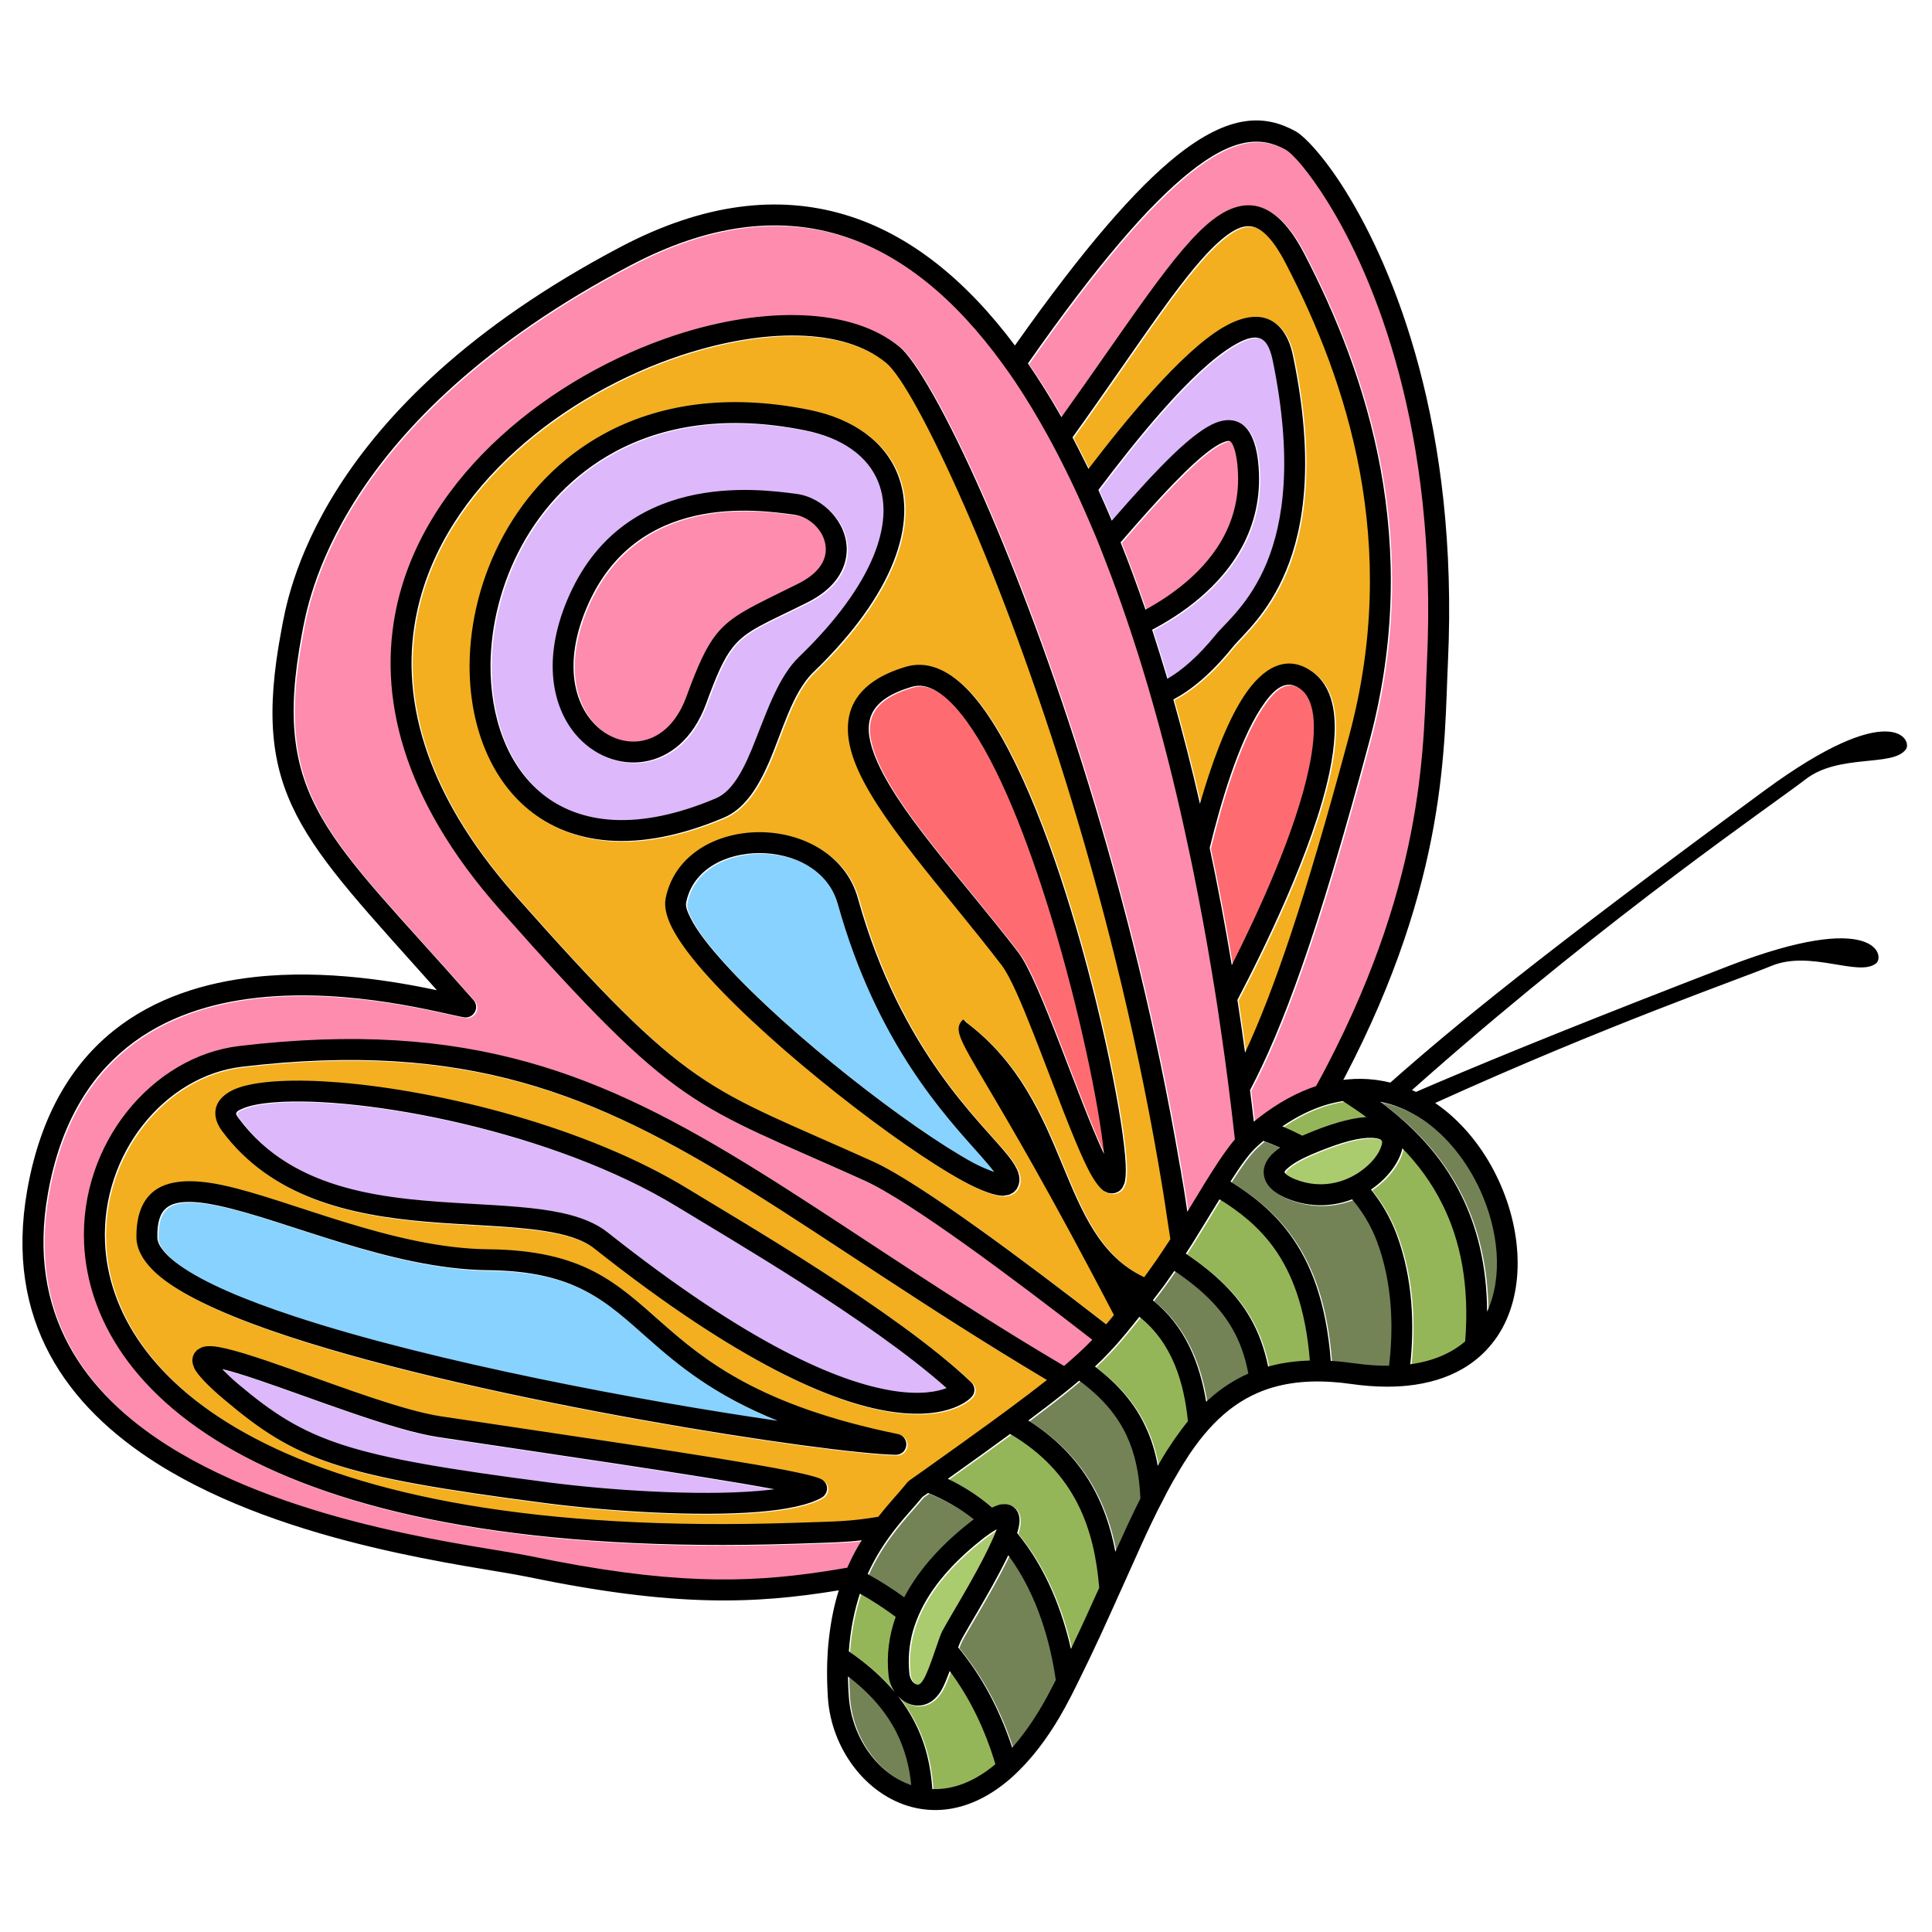 <?xml version="1.0" encoding="UTF-8" standalone="no"?>
<!DOCTYPE svg PUBLIC "-//W3C//DTD SVG 1.1//EN" "http://www.w3.org/Graphics/SVG/1.1/DTD/svg11.dtd">
<svg width="100%" height="100%" viewBox="0 0 500 500" version="1.1" xmlns="http://www.w3.org/2000/svg" xmlns:xlink="http://www.w3.org/1999/xlink" xml:space="preserve" xmlns:serif="http://www.serif.com/" style="fill-rule:evenodd;clip-rule:evenodd;stroke-linejoin:round;stroke-miterlimit:2;">
    <g id="Fill-Color" serif:id="Fill Color">
        <path d="M201.566,367.905C166.822,362.886 112.654,352.784 76.599,340.901C63.704,336.651 53.155,332.205 46.772,327.645C44.856,326.276 43.339,324.916 42.312,323.537C41.53,322.486 41.045,321.458 41.031,320.407C40.985,316.734 41.665,314.271 43.344,312.847C44.558,311.817 46.222,311.396 48.21,311.287C50.666,311.152 53.554,311.528 56.793,312.215C74.454,315.962 101.636,328.682 126.574,328.927C149.381,329.15 157.237,337.1 168.146,346.72C175.923,353.579 185.141,361.281 201.566,367.905Z" style="fill:rgb(136,210,255);"/>
        <path d="M257.626,303.514C256.127,302.972 254.09,302.156 252.221,301.138C235.927,292.267 204.525,267.896 188.017,249.764C183.924,245.268 180.76,241.186 179.059,237.842C178.219,236.19 177.684,234.832 177.901,233.755C179.65,225.094 188.262,220.969 196.893,220.977C205.632,220.985 214.665,225.232 217.145,234.128C227.206,270.209 244.913,288.96 253.923,299.097C255.459,300.824 256.728,302.277 257.626,303.514Z" style="fill:rgb(136,210,255);"/>
        <path d="M245.312,359.44C242.87,360.38 238.462,361.264 231.332,360.129C217.439,357.917 194.409,348.308 157.618,319.163C154.568,316.746 150.501,315.148 145.672,314.102C138.994,312.656 130.783,312.236 121.963,311.727C101.05,310.522 76.433,308.999 62.095,289.621C61.681,289.061 61.316,288.662 61.452,288.244C61.617,287.738 62.232,287.49 62.976,287.156C64.904,286.289 67.764,285.761 71.336,285.484C94.084,283.718 143.573,292.897 175.697,312.578C188.114,320.185 225.628,341.881 245.312,359.44Z" style="fill:rgb(221,184,251);"/>
        <path d="M57.834,354.525C60.324,355.113 63.532,356.117 67.178,357.35C81.428,362.166 102.101,370.366 113.591,372.097C140.508,376.154 181.484,382.025 200.722,385.622C199.335,385.801 197.856,385.953 196.302,386.081C180.777,387.362 158.16,385.914 142.239,383.845C90.152,377.075 79.869,373.484 61.94,358.376C60.339,357.028 58.927,355.655 57.834,354.525Z" style="fill:rgb(221,184,251);"/>
        <path d="M298.498,163.172C302.19,161.227 306.583,158.528 310.754,154.986C319.769,147.329 327.706,135.807 325.905,119.609C325.313,114.292 323.664,111.155 321.564,109.84C319.833,108.755 317.64,108.538 314.911,109.627C312.111,110.746 308.444,113.469 303.849,117.896C299.547,122.04 294.327,127.728 288.043,134.94C286.911,132.247 285.753,129.599 284.569,126.999C293.904,114.636 308.497,96.215 319.482,89.658C322.109,88.09 324.399,87.137 326.283,87.725C328.045,88.275 329.025,90.237 329.71,93.567C334.937,118.985 332.548,135.227 328.147,145.861C323.761,156.457 317.42,161.434 315.004,164.42C310.336,170.19 306.106,173.744 302.436,175.858C301.172,171.571 299.859,167.339 298.498,163.172Z" style="fill:rgb(221,184,251);"/>
        <path d="M208.694,111.575C218.193,113.496 225.012,118.163 227.701,125.128C229.729,130.382 229.376,136.841 226.337,144.199C223.091,152.061 216.826,160.85 207.053,170.274C202.018,175.13 199.058,183.536 195.961,191.426C194.552,195.013 193.099,198.476 191.299,201.326C189.733,203.806 187.93,205.815 185.54,206.825C165.324,215.369 150.332,213.513 140.603,205.577C131.551,198.194 127.181,185.744 127.268,172.312C127.403,151.738 138.025,128.779 159.251,117.212C171.958,110.287 188.44,107.479 208.694,111.575ZM206.413,128.004C196.222,126.669 161.194,121.88 147.086,155.51C140.644,170.867 143.28,182.949 149.136,190.055C153.829,195.75 160.645,198.373 167.12,197.288C173.482,196.223 179.668,191.581 183.055,182.321C185.735,174.994 187.55,170.723 189.97,167.694C193.608,163.139 198.569,161.46 209.308,156.087C216.606,152.436 219.311,147.38 219.447,142.728C219.656,135.583 213.515,128.934 206.413,128.004Z" style="fill:rgb(221,184,251);"/>
        <path d="M313.399,219.639C316.117,208.48 320.717,192.581 326.666,183.466C329.712,178.798 332.88,175.739 336.702,178.365C338.819,179.819 339.808,182.346 340.186,185.49C340.64,189.268 340.163,193.869 339.104,198.916C335.638,215.43 325.933,236.454 319.111,249.973C317.42,239.831 315.519,229.683 313.399,219.639Z" style="fill:rgb(254,108,114);"/>
        <path d="M286.029,298.856C279.553,285.295 269.369,253.898 263.855,246.694C249.425,227.842 231.551,209.124 226.441,195.081C225.01,191.148 224.595,187.662 226.032,184.758C227.505,181.779 230.822,179.575 236.261,177.95C238.465,177.291 240.651,177.807 242.821,179.126C245.451,180.724 248.015,183.423 250.544,186.908C258.735,198.197 266.243,217.44 272.27,237.185C279.702,261.535 284.85,286.668 286.029,298.856Z" style="fill:rgb(254,108,114);"/>
        <path d="M290.338,140.548C300.881,128.341 308.482,120.261 313.843,116.439C315.231,115.449 316.421,114.77 317.461,114.465C317.93,114.328 318.324,114.231 318.651,114.404C319.063,114.622 319.295,115.107 319.547,115.719C320.013,116.848 320.318,118.347 320.525,120.208C322.088,134.267 315.074,144.214 307.249,150.86C303.706,153.869 299.988,156.217 296.76,157.969C294.724,152.005 292.585,146.188 290.338,140.548Z" style="fill:rgb(253,140,174);"/>
        <path d="M205.71,133.371C210.191,133.958 214.168,138.062 214.036,142.57C213.945,145.688 211.778,148.798 206.886,151.246C195.049,157.168 189.75,159.295 185.74,164.316C183.061,167.671 180.94,172.348 177.972,180.461C175.916,186.082 172.649,189.601 168.919,191.168C163.531,193.432 157.356,191.518 153.313,186.612C148.4,180.651 146.672,170.489 152.078,157.604C164.775,127.337 196.538,132.17 205.71,133.371Z" style="fill:rgb(253,140,174);"/>
        <path d="M343.638,276.229C342.816,277.804 341.968,279.394 341.092,281L340.94,281.278C336.157,282.862 331.195,285.508 326.13,289.431C325.692,289.77 325.253,290.119 324.813,290.478L324.635,288.955C324.377,286.757 324.109,284.552 323.831,282.341C332.081,266.629 341.081,242.929 354.74,191.976C368.502,140.637 354.263,97.36 337.872,65.822C333.492,57.394 328.895,53.722 324.279,53.346C321.059,53.084 317.62,54.361 313.94,57.247C304.508,64.644 292.648,83.539 275.009,108.139C272.238,103.248 269.347,98.609 266.334,94.254C284.455,68.405 297.773,53.131 308.124,44.821C319.476,35.708 326.757,35.443 333.035,38.914C334.876,39.933 338.994,44.525 343.937,52.464C356.205,72.166 372.435,111.874 369.641,171.345C368.685,191.708 369.757,226.144 343.638,276.229Z" style="fill:rgb(253,140,174);"/>
        <path d="M319.036,287.442L319.369,290.257L319.701,293.147L319.916,295.071C318.129,297.171 316.182,299.99 314.09,303.269C313.449,304.273 312.795,305.321 312.127,306.405L311.231,307.864C310.072,309.761 308.869,311.752 307.621,313.795C307.387,312.269 307.149,310.746 306.906,309.227C306.649,307.614 306.386,306.006 306.118,304.4L305.917,303.205L305.617,301.44C293.541,230.917 271.833,167.732 254.966,129.21C245.377,107.311 237.16,93.278 233.158,89.969C220.875,79.81 198.253,79.316 175.076,86.94C143.224,97.416 110.463,122.932 102.99,157.092C97.994,179.932 104.151,206.742 129.67,235.577C176.487,288.477 179.31,285.515 224.057,305.747C235.796,311.055 262.518,331.022 282.996,346.936C281.829,348.151 280.58,349.376 279.167,350.673C278.117,351.637 276.977,352.641 275.714,353.711C271.805,351.392 268.009,349.097 264.315,346.831C237.711,330.503 216.434,315.614 196.725,303.359C156.033,278.058 121.931,263.853 62.284,270.899C39.666,273.571 20.915,296.225 22.079,322.047C22.936,341.055 34.544,361.898 63.811,377.264C92.214,392.176 137.565,402.001 206.249,399.72C215.266,399.42 218.789,399.376 223.334,398.837C222.164,400.724 221.036,402.782 219.996,405.044L219.601,405.924C217.534,406.282 215.487,406.618 213.443,406.927C193.235,409.977 173.282,410.344 137.564,402.922C124.816,400.273 76.946,395.334 43.784,374.344C22.354,360.779 7.173,340.37 12.692,309.139C19.097,272.899 43.153,261.03 66.849,258.424C91.25,255.74 115.278,262.644 120.396,263.48C121.524,263.665 122.646,263.121 123.2,262.121C123.754,261.121 123.62,259.881 122.865,259.022C85.223,216.2 70.388,207.268 78.436,164.4C79.94,156.387 87.026,109.11 163.516,68.85C183.668,58.243 201.531,56.219 217.327,60.914C233.619,65.757 247.655,77.635 259.738,94.256C260.856,95.794 261.957,97.372 263.042,98.989C265.986,103.379 268.809,108.054 271.516,112.978C272.471,114.716 273.411,116.485 274.338,118.283C274.744,119.071 275.147,119.865 275.547,120.664C276.487,122.54 277.412,124.447 278.321,126.382C279.182,128.213 280.028,130.069 280.861,131.949C281.96,134.43 283.036,136.953 284.089,139.515C284.857,141.385 285.613,143.277 286.357,145.188C288.279,150.126 290.12,155.197 291.881,160.378C292.462,162.086 293.034,163.805 293.597,165.536C294.932,169.638 296.219,173.803 297.459,178.022C297.971,179.764 298.475,181.515 298.971,183.275C302.292,195.057 305.257,207.218 307.885,219.546C308.802,223.847 309.678,228.167 310.514,232.5C312.148,240.972 313.629,249.488 314.964,257.982C315.412,260.838 315.844,263.691 316.26,266.539C316.977,271.454 317.646,276.355 318.267,281.227C318.532,283.304 318.789,285.376 319.036,287.442Z" style="fill:rgb(253,140,174);"/>
        <path d="M351.433,304.009C349.824,304.993 347.995,305.78 346.015,306.242C342.816,306.987 339.22,306.884 335.514,305.392C335.305,305.308 334.403,304.967 333.581,304.376C333.343,304.206 333.108,304.014 332.923,303.789C332.871,303.725 332.772,303.685 332.779,303.599C332.814,303.192 333.224,302.844 333.825,302.329C334.644,301.625 335.796,300.886 337.356,300.096C338.073,299.733 338.876,299.359 339.772,298.973C341.012,298.438 342.185,297.959 343.294,297.531C349.618,295.091 353.842,294.344 356.471,294.79C357.163,294.907 357.683,295.032 357.913,295.415C358.114,295.75 358.005,296.174 357.874,296.627C357.217,298.896 355.238,301.358 352.517,303.293C352.168,303.541 351.806,303.78 351.433,304.009Z" style="fill:rgb(171,203,111);"/>
        <path d="M236.599,422.331C237.122,420.46 237.822,418.652 238.668,416.906C242.252,409.51 248.47,403.245 255.09,398.116C255.551,397.759 256.015,397.425 256.467,397.118C257.102,396.685 257.711,396.305 258.251,395.986C258.03,396.63 257.747,397.338 257.417,398.098C257.03,398.989 256.58,399.95 256.093,400.958C252.284,408.854 245.932,419.047 244.303,422.116C244.206,422.299 244.126,422.456 244.064,422.587C243.651,423.454 242.951,425.56 242.159,427.841C241.222,430.541 240.157,433.486 239.291,434.912C238.781,435.751 238.316,436.267 237.73,436.184C236.613,436.028 235.827,434.684 235.681,433.314C235.268,429.44 235.635,425.779 236.599,422.331Z" style="fill:rgb(171,203,111);"/>
        <path d="M347.842,285.157C349.804,286.413 351.848,287.786 353.912,289.304L353.265,289.352C349.622,289.677 344.508,291.037 337.629,294.002L337.389,294.106C335.632,293.203 333.893,292.404 332.211,291.698C333.663,290.709 335.102,289.836 336.527,289.072C339.288,287.592 341.994,286.524 344.632,285.828C345.714,285.543 346.784,285.32 347.842,285.157Z" style="fill:rgb(149,182,88);"/>
        <path d="M365.3,353.276C366.306,343.843 366.209,331.427 361.721,319.528C360.078,315.169 357.801,311.371 355.133,308.065L355.655,307.704C359.507,304.964 362.143,301.346 363.074,298.133C363.148,297.876 363.211,297.622 363.263,297.372C367.218,301.436 370.876,306.266 373.744,312.103C378.19,321.152 380.695,332.61 379.505,347.353C376.003,350.367 371.31,352.457 365.3,353.276Z" style="fill:rgb(149,182,88);"/>
        <path d="M328.516,353.868C327.577,349.23 326.106,345.09 323.876,341.232C320.451,335.306 315.216,330.012 307.218,324.632C307.765,323.786 308.306,322.94 308.839,322.096C310.406,319.613 311.913,317.15 313.357,314.778L315.765,310.825L315.915,310.582C321.039,313.74 325.899,317.508 329.865,322.948C334.731,329.621 338.208,338.786 339.299,352.312C335.848,352.415 332.666,352.837 329.71,353.557C329.308,353.655 328.91,353.759 328.516,353.868Z" style="fill:rgb(149,182,88);"/>
        <path d="M299.953,379.557C299.293,375.894 298.267,372.559 296.828,369.47C294.087,363.585 289.851,358.549 283.715,353.862C285.024,352.634 286.197,351.462 287.302,350.293C288.153,349.394 288.964,348.497 289.766,347.577C290.143,347.145 290.518,346.708 290.894,346.264L291.562,345.47C292.144,344.772 292.734,344.053 293.344,343.304L295.212,340.998C303.75,347.744 306.778,358.054 307.772,368.02C306.508,369.555 305.288,371.191 304.1,372.921L303.492,373.82C302.68,375.036 301.883,376.299 301.098,377.606C300.714,378.246 300.332,378.896 299.953,379.557Z" style="fill:rgb(149,182,88);"/>
        <path d="M277.484,426.962C275.334,417.439 271.268,406.304 263.564,396.961C263.885,395.92 264.087,395.01 264.147,394.273C264.21,393.508 264.147,392.853 264.005,392.319L263.736,391.585L263.271,390.842L262.589,390.188L261.761,389.731L260.744,389.482L259.379,389.535C258.784,389.639 258.026,389.9 257.095,390.358C253.779,387.521 249.982,384.996 245.631,382.925C251.929,378.44 257.231,374.624 261.744,371.319C278.742,381.292 283.569,396.084 284.79,411.127C282.513,416.186 280.106,421.478 277.484,426.962Z" style="fill:rgb(149,182,88);"/>
        <path d="M241.584,463.226C241.246,457.549 240.009,451.642 236.995,445.807C235.852,443.593 234.453,441.385 232.748,439.201C233.939,440.471 235.439,441.329 236.978,441.545C239.285,441.869 241.913,441.022 243.917,437.722C244.576,436.639 245.354,434.716 246.113,432.665C251.206,439.502 255.134,447.468 257.915,456.782C253.409,460.595 248.893,462.584 244.566,463.102C243.556,463.223 242.561,463.262 241.584,463.226Z" style="fill:rgb(149,182,88);"/>
        <path d="M222.871,412.653C226.156,414.502 229.236,416.502 232.111,418.668C230.445,423.386 229.72,428.465 230.298,433.888C230.465,435.453 231.044,436.91 231.883,438.127C228.871,434.502 224.986,430.954 219.99,427.572C220.412,421.843 221.455,416.922 222.871,412.653Z" style="fill:rgb(149,182,88);"/>
        <path d="M385.214,339.664C385.14,327.549 382.548,317.746 378.602,309.716C373.211,298.744 365.241,291.069 357.548,285.339C358.292,285.485 359.026,285.661 359.749,285.865C360.258,286.009 360.762,286.167 361.261,286.338C362.214,286.664 363.147,287.04 364.06,287.461C364.661,287.739 365.254,288.036 365.838,288.352C366.792,288.869 367.722,289.435 368.626,290.048C374.992,294.361 380.075,300.936 383.396,308.216C388.143,318.627 389.355,330.579 385.214,339.664Z" style="fill:rgb(115,131,86);"/>
        <path d="M344.732,352.402C343.58,337.271 339.613,327.128 334.239,319.758C329.83,313.711 324.443,309.514 318.76,305.999L319.179,305.343C319.715,304.507 320.238,303.707 320.75,302.95C321.286,302.158 321.808,301.413 322.318,300.722C323.452,299.185 324.525,297.916 325.541,296.993C326.121,296.467 326.7,295.959 327.276,295.47C328.67,295.978 330.127,296.557 331.618,297.215C330.668,297.875 329.936,298.505 329.38,299.095C328.006,300.552 327.49,301.934 327.386,303.134C327.216,305.096 328.145,306.805 329.57,308.088C331.065,309.435 333.083,310.249 333.493,310.414C339.556,312.854 345.394,312.457 350.267,310.593C352.869,313.683 355.086,317.272 356.656,321.438C360.962,332.855 360.896,344.782 359.841,353.658C357.06,353.686 354.052,353.482 350.808,353.023C348.7,352.724 346.677,352.518 344.732,352.402Z" style="fill:rgb(115,131,86);"/>
        <path d="M312.481,362.977C310.878,353.171 307.128,343.433 298.663,336.727C299.115,336.157 299.563,335.579 300.008,334.996C300.59,334.231 301.166,333.455 301.736,332.671C302.303,331.89 302.864,331.101 303.418,330.305L304.232,329.126C311.364,333.912 316.107,338.607 319.189,343.94C321.258,347.519 322.57,351.37 323.381,355.694C319.628,357.347 316.274,359.575 313.201,362.32L312.481,362.977Z" style="fill:rgb(115,131,86);"/>
        <path d="M288.985,401.798C286.563,388.935 280.612,376.781 266.471,367.827C270.345,364.937 273.536,362.479 276.236,360.303C277.452,359.323 278.569,358.4 279.604,357.52C285.388,361.771 289.391,366.325 291.921,371.756C294.11,376.454 295.197,381.774 295.442,388.045C294.817,389.299 294.194,390.58 293.569,391.888C293.129,392.808 292.688,393.742 292.246,394.688C291.383,396.532 290.515,398.425 289.635,400.363L288.985,401.798Z" style="fill:rgb(115,131,86);"/>
        <path d="M262.272,452.502C258.958,442.395 254.304,433.837 248.294,426.559C248.554,425.849 248.779,425.276 248.952,424.912C250.029,422.647 256.659,412.11 260.716,403.829L261.258,402.7C269.019,413.194 272.218,425.708 273.547,434.999L272.649,436.773C269.302,443.343 265.811,448.528 262.272,452.502Z" style="fill:rgb(115,131,86);"/>
        <path d="M219.787,434.084C225.733,438.614 229.664,443.41 232.186,448.292C234.585,452.935 235.713,457.632 236.13,462.198C227.152,459.093 220.655,449.471 219.984,439.258C219.866,437.472 219.802,435.748 219.787,434.084Z" style="fill:rgb(115,131,86);"/>
        <path d="M240.483,386.582C245.004,388.402 248.923,390.733 252.32,393.42L251.775,393.837C244.797,399.243 238.362,405.844 234.347,413.547C231.38,411.397 228.217,409.405 224.858,407.555C225.302,406.57 225.765,405.626 226.242,404.719C227.618,402.106 229.11,399.807 230.611,397.753C232.393,395.316 234.188,393.225 235.816,391.367C237.021,389.991 238.135,388.742 239.085,387.575L239.091,387.569L240.483,386.582Z" style="fill:rgb(115,131,86);"/>
        <path d="M320.558,258.968C327.158,246.39 340.214,219.983 344.401,200.028C345.852,193.115 346.228,186.929 345.096,182.227C344.221,178.588 342.464,175.756 339.767,173.903C333.374,169.511 327.228,172.7 322.133,180.508C317.562,187.511 313.727,198.352 310.88,208.214C308.773,199.063 306.478,190.037 303.985,181.221C308.454,178.864 313.605,174.756 319.212,167.825C321.793,164.635 328.464,159.248 333.148,147.932C337.817,136.653 340.556,119.434 335.012,92.477C333.778,86.474 331.072,83.549 327.895,82.557C324.844,81.605 320.964,82.469 316.707,85.01C305.92,91.449 291.666,108.952 282.007,121.535C281.472,120.426 280.932,119.328 280.387,118.239C279.564,116.598 278.73,114.979 277.884,113.385C295.888,88.327 307.784,68.954 317.281,61.506C319.651,59.647 321.766,58.573 323.84,58.742C325.27,58.858 326.609,59.609 327.967,60.913C329.685,62.562 331.354,65.017 333.069,68.319C348.955,98.885 362.849,140.816 349.511,190.574C337.968,233.637 329.784,257.03 322.554,272.628C321.93,268.09 321.265,263.533 320.558,258.968Z" style="fill:rgb(243,175,31);"/>
        <path d="M302.655,321.733C301.679,323.241 300.679,324.748 299.657,326.236C299.134,326.997 298.605,327.754 298.07,328.503C297.532,329.257 296.989,330.003 296.438,330.741C273.56,319.93 278.06,285.603 250.372,264.806C250.038,264.518 249.678,263.928 249.456,264.131C245.393,268.362 252.324,271.972 282.794,329.46C283.931,331.605 285.1,333.825 286.303,336.122L288.607,340.539C287.967,341.318 287.346,342.065 286.727,342.792L286.61,342.929C265.775,326.762 238.289,306.242 226.287,300.815C182.402,280.972 179.638,283.87 133.723,231.989C109.709,204.855 103.576,179.742 108.278,158.249C115.353,125.908 146.612,102 176.767,92.082C197.88,85.137 218.519,84.887 229.708,94.14C233.489,97.267 240.948,110.692 250.007,131.381C267.202,170.651 289.467,235.745 301.233,308.031C301.671,310.722 302.095,313.423 302.503,316.133C302.741,317.714 302.974,319.298 303.201,320.885L302.655,321.733ZM259.556,249.984C261.778,252.886 264.728,259.922 267.923,268.036C272.933,280.763 278.406,296.077 282.234,303.374C283.653,306.077 285.039,307.809 286.039,308.444L287.114,308.929L288.069,309.058L288.945,308.938L289.752,308.597L290.255,308.231L290.771,307.652L291.358,306.395C291.628,305.473 291.764,303.803 291.653,301.496C291.132,290.608 285.695,262.628 277.447,235.604C270.152,211.705 260.585,188.596 250.443,178.382C245.339,173.243 239.979,171.189 234.711,172.763C227.369,174.957 223.168,178.337 221.179,182.359C219.153,186.455 219.335,191.383 221.354,196.932C226.595,211.334 244.758,230.651 259.556,249.984ZM209.767,106.27C188.006,101.869 170.313,105.018 156.661,112.459C133.603,125.024 122.002,149.928 121.855,172.276C121.756,187.459 126.95,201.427 137.181,209.772C148.112,218.688 164.934,221.41 187.647,211.811C192.817,209.626 196.32,204.326 199.141,197.913C202.764,189.677 205.275,179.509 210.811,174.171C232.152,153.591 237.483,135.436 232.751,123.179C229.464,114.665 221.378,108.618 209.767,106.27ZM263.914,306.994L264.12,306.087L264.15,305.195C264.122,304.69 264.017,304.152 263.822,303.581C263.426,302.423 262.58,301.031 261.299,299.404C254.44,290.692 233.516,272.687 222.36,232.674C219.208,221.372 208,215.574 196.898,215.564C185.689,215.554 174.866,221.436 172.595,232.683C172.197,234.658 172.694,237.269 174.234,240.295C176.099,243.964 179.525,248.476 184.014,253.408C200.883,271.936 232.982,296.828 249.633,305.893C254.354,308.463 258.047,309.734 260.035,309.667L261.583,309.377L262.663,308.775L263.427,307.965L263.914,306.994Z" style="fill:rgb(243,175,31);"/>
        <path d="M261.333,364.905C259.793,366.044 258.149,367.25 256.39,368.531C251.709,371.938 246.211,375.877 239.69,380.509L235.649,383.375C235.442,383.522 235.256,383.697 235.098,383.896L234.532,384.592C232.619,386.904 230.157,389.527 227.615,392.757C219.968,393.975 217.735,393.922 206.069,394.309C138.699,396.548 94.187,387.098 66.327,372.471C39.331,358.297 28.278,339.336 27.487,321.803C26.454,298.905 42.862,278.644 62.919,276.275C121.022,269.411 154.228,283.309 193.867,307.956C215.944,321.684 239.987,338.705 271.252,357.354C268.5,359.535 265.254,362.004 261.333,364.905ZM232.137,376.706C233.534,376.728 234.718,375.683 234.87,374.294C235.022,372.905 234.092,371.629 232.723,371.348C197.095,364.041 182.86,352.48 171.726,342.661C159.907,332.237 151.338,323.756 126.627,323.514C102.06,323.273 75.314,310.611 57.916,306.92C49.86,305.211 43.573,305.554 39.842,308.719C37.189,310.969 35.545,314.671 35.619,320.476C35.667,324.267 38.356,328.285 43.625,332.049C50.327,336.837 61.367,341.581 74.905,346.042C126.565,363.069 215.043,376.437 232.137,376.706ZM251.783,361.732C252.787,360.647 252.735,358.958 251.666,357.937C232.648,339.771 191.687,316.026 178.525,307.962C152.076,291.759 114.192,282.467 88.107,280.339C76.586,279.399 67.304,279.896 62.138,281.675C58.451,282.945 56.532,285.04 56.123,287.29C55.832,288.888 56.216,290.776 57.744,292.841C70.611,310.232 91,314.68 110.501,316.368C121.684,317.335 132.533,317.41 141.275,318.791C146.609,319.633 151.117,320.918 154.257,323.406C192.239,353.495 216.138,363.191 230.481,365.475C246.457,368.019 251.783,361.732 251.783,361.732ZM213.003,387.777C213.849,387.288 214.366,386.381 214.355,385.404C214.344,384.427 213.808,383.531 212.951,383.061C211.961,382.518 208.637,381.636 203.614,380.662C185.233,377.098 142.288,370.948 114.398,366.745C104.962,365.323 89.208,359.388 76.149,354.744C67.028,351.501 59.15,348.901 55.35,348.616C54.196,348.53 53.285,348.64 52.638,348.851L51.389,349.516L50.623,350.372L50.22,351.282L50.089,352.196L50.192,353.148L50.61,354.302C51.388,355.891 53.79,358.587 58.452,362.516C77.026,378.167 87.58,382.199 141.541,389.213C157.798,391.326 180.894,392.784 196.747,391.475C203.984,390.878 209.781,389.639 213.003,387.777Z" style="fill:rgb(243,175,31);"/>
    </g>
    <g id="Simple-Detailed-Butterfly-Outline" serif:id="Simple Detailed Butterfly Outline" transform="matrix(3.661,0,0,3.661,-4999.15,-2980.25)">
        <path d="M1424.11,929.912C1424.25,928.628 1424.49,927.49 1424.81,926.475C1418.85,927.452 1413.21,927.686 1402.7,925.502C1399.15,924.765 1385.84,923.344 1376.6,917.498C1370.26,913.484 1365.81,907.424 1367.44,898.182C1369.34,887.418 1376.49,883.892 1383.53,883.118C1388.56,882.564 1393.54,883.451 1396.4,884.052C1386.77,873.236 1383.21,870.286 1385.4,858.634C1385.83,856.365 1387.75,842.9 1409.4,831.501C1415.32,828.386 1420.57,827.846 1425.21,829.224C1429.81,830.589 1433.81,833.865 1437.26,838.478C1442.18,831.504 1445.83,827.367 1448.66,825.093C1452.49,822.023 1454.99,822.169 1457.11,823.339C1457.69,823.66 1459.07,825.047 1460.63,827.552C1464.07,833.076 1468.65,844.2 1467.87,860.873C1467.6,866.563 1467.91,876.203 1460.56,890.231L1460.47,890.391C1460.57,890.379 1460.67,890.368 1460.76,890.359C1461.43,890.296 1462.08,890.307 1462.7,890.382L1462.88,890.406C1463.19,890.449 1463.5,890.508 1463.8,890.583C1468.29,886.608 1474.28,881.676 1490.23,869.951C1499.21,863.343 1500.74,866.359 1500.24,867.03C1499.31,868.294 1495.52,867.309 1493.15,869.146C1490.86,870.916 1479.65,878.526 1466.55,890.032C1466.15,890.388 1465.74,890.748 1465.33,891.111C1465.43,891.153 1465.52,891.196 1465.61,891.241C1466.05,891.055 1466.49,890.863 1466.95,890.666C1471.74,888.624 1478.22,886.004 1487.7,882.345C1498.11,878.33 1498.79,881.642 1498.13,882.159C1496.9,883.133 1493.5,881.187 1490.73,882.336C1488.5,883.263 1479.14,886.498 1466.97,892.024C1467.2,892.183 1467.42,892.351 1467.65,892.528C1469.28,893.833 1470.6,895.612 1471.49,897.574C1473.18,901.267 1473.33,905.575 1471.37,908.511C1471.12,908.886 1470.83,909.241 1470.51,909.571C1470.04,910.053 1469.49,910.482 1468.86,910.842C1467.81,911.442 1466.53,911.852 1465,912.009C1464.52,912.057 1464.02,912.081 1463.49,912.078C1462.73,912.074 1461.91,912.013 1461.04,911.89C1460.57,911.822 1460.11,911.774 1459.67,911.745C1459.15,911.711 1458.66,911.702 1458.19,911.718C1457.22,911.751 1456.34,911.887 1455.54,912.118L1455.39,912.161C1454.93,912.301 1454.49,912.473 1454.08,912.675L1453.97,912.727C1452.85,913.289 1451.88,914.071 1451,915.045C1450.51,915.586 1450.05,916.186 1449.61,916.84L1449.55,916.927L1449.47,917.06C1449.14,917.554 1448.83,918.076 1448.52,918.624L1448.43,918.77C1448.15,919.267 1447.88,919.786 1447.61,920.324L1447.38,920.764C1447.24,921.059 1447.09,921.36 1446.94,921.666C1446.7,922.165 1446.46,922.679 1446.22,923.207L1445.98,923.743C1445.57,924.647 1445.15,925.589 1444.71,926.565C1444.27,927.554 1443.8,928.578 1443.32,929.631C1442.8,930.754 1442.25,931.911 1441.66,933.096C1441.51,933.386 1441.37,933.678 1441.22,933.972C1440.94,934.506 1440.67,935.01 1440.39,935.483C1439.47,937.036 1438.51,938.268 1437.54,939.223C1437.13,939.636 1436.71,939.997 1436.29,940.31C1434.97,941.299 1433.65,941.811 1432.41,941.96C1432.08,941.999 1431.76,942.013 1431.44,942.004C1430.94,941.99 1430.45,941.919 1429.98,941.796C1426.72,940.948 1424.28,937.66 1424.04,934.076C1423.98,933.187 1423.97,932.35 1423.99,931.562C1424.01,930.987 1424.05,930.437 1424.11,929.912ZM1459.29,889.451C1466.42,875.771 1466.13,866.365 1466.39,860.804C1467.15,844.56 1462.72,833.715 1459.37,828.333C1458.02,826.165 1456.9,824.911 1456.39,824.632C1454.68,823.684 1452.69,823.757 1449.59,826.246C1446.76,828.516 1443.12,832.688 1438.18,839.747C1439,840.937 1439.79,842.204 1440.55,843.54C1445.36,836.821 1448.6,831.66 1451.18,829.64C1452.18,828.852 1453.12,828.503 1454,828.574C1455.26,828.677 1456.52,829.68 1457.71,831.982C1462.19,840.596 1466.08,852.416 1462.32,866.438C1458.59,880.356 1456.13,886.829 1453.88,891.12C1453.96,891.724 1454.03,892.326 1454.1,892.927L1454.15,893.343C1454.27,893.245 1454.39,893.149 1454.51,893.057C1455.89,891.985 1457.25,891.263 1458.55,890.83L1458.59,890.754C1458.83,890.315 1459.07,889.881 1459.29,889.451ZM1452.57,892.513C1452.5,891.949 1452.43,891.383 1452.36,890.816C1452.19,889.485 1452.01,888.147 1451.81,886.804C1451.7,886.026 1451.58,885.247 1451.46,884.467C1451.09,882.147 1450.69,879.821 1450.24,877.507C1450.01,876.324 1449.78,875.144 1449.52,873.969C1448.81,870.602 1448,867.28 1447.09,864.062C1446.95,863.582 1446.82,863.103 1446.68,862.627C1446.34,861.475 1445.99,860.337 1445.62,859.217C1445.47,858.744 1445.31,858.275 1445.15,857.808C1444.67,856.393 1444.17,855.008 1443.64,853.659C1443.44,853.137 1443.24,852.621 1443.03,852.11C1442.74,851.41 1442.44,850.721 1442.14,850.043C1441.92,849.53 1441.68,849.023 1441.45,848.523C1441.2,847.994 1440.95,847.473 1440.69,846.961C1440.58,846.743 1440.47,846.526 1440.36,846.311C1440.11,845.82 1439.85,845.336 1439.59,844.862C1438.85,843.517 1438.08,842.24 1437.28,841.041C1436.98,840.599 1436.68,840.168 1436.37,839.748C1433.07,835.208 1429.24,831.964 1424.79,830.641C1420.48,829.359 1415.6,829.912 1410.09,832.809C1389.2,843.805 1387.27,856.718 1386.85,858.907C1384.66,870.615 1388.71,873.055 1398.99,884.751C1399.2,884.986 1399.23,885.324 1399.08,885.597C1398.93,885.871 1398.62,886.019 1398.32,885.969C1396.92,885.74 1390.36,883.855 1383.69,884.588C1377.22,885.299 1370.65,888.541 1368.9,898.44C1367.39,906.97 1371.54,912.544 1377.39,916.249C1386.45,921.982 1399.52,923.331 1403,924.055C1412.76,926.082 1418.21,925.982 1423.73,925.149C1424.29,925.064 1424.85,924.973 1425.41,924.875L1425.52,924.634C1425.8,924.017 1426.11,923.454 1426.43,922.939C1425.19,923.086 1424.23,923.098 1421.76,923.18C1403.01,923.803 1390.62,921.12 1382.86,917.047C1374.87,912.85 1371.7,907.157 1371.46,901.965C1371.14,894.912 1376.27,888.725 1382.44,887.995C1398.73,886.071 1408.05,889.95 1419.16,896.861C1424.55,900.208 1430.36,904.275 1437.62,908.734C1438.63,909.354 1439.67,909.98 1440.74,910.614C1441.08,910.321 1441.39,910.047 1441.68,909.784C1442.07,909.43 1442.41,909.095 1442.73,908.763C1437.13,904.417 1429.84,898.963 1426.63,897.513C1414.41,891.987 1413.63,892.796 1400.85,878.347C1393.88,870.472 1392.2,863.149 1393.56,856.911C1395.6,847.581 1404.55,840.611 1413.25,837.75C1419.58,835.668 1425.76,835.803 1429.11,838.577C1430.21,839.481 1432.45,843.314 1435.07,849.295C1439.68,859.817 1445.61,877.075 1448.9,896.337L1448.99,896.819L1449.04,897.145C1449.12,897.584 1449.19,898.023 1449.26,898.464C1449.32,898.879 1449.39,899.295 1449.45,899.711C1449.79,899.153 1450.12,898.609 1450.44,898.091L1450.68,897.693C1450.87,897.397 1451.04,897.111 1451.22,896.836C1451.79,895.941 1452.32,895.171 1452.81,894.597L1452.75,894.072L1452.66,893.282L1452.57,892.513ZM1426.3,926.713C1425.92,927.879 1425.63,929.223 1425.52,930.788C1426.88,931.711 1427.94,932.68 1428.77,933.67C1428.54,933.338 1428.38,932.94 1428.33,932.513C1428.17,931.031 1428.37,929.644 1428.83,928.356C1428.04,927.764 1427.2,927.218 1426.3,926.713ZM1470.64,906.777C1471.78,904.296 1471.45,901.031 1470.15,898.188C1469.24,896.199 1467.85,894.403 1466.12,893.225C1465.87,893.058 1465.61,892.903 1465.35,892.762C1465.19,892.676 1465.03,892.594 1464.87,892.519C1464.62,892.404 1464.36,892.301 1464.1,892.212C1463.97,892.165 1463.83,892.122 1463.69,892.083C1463.49,892.027 1463.29,891.979 1463.09,891.939C1465.19,893.504 1467.37,895.6 1468.84,898.597C1469.92,900.791 1470.62,903.468 1470.64,906.777ZM1465.21,910.495C1466.85,910.271 1468.13,909.7 1469.09,908.877C1469.41,904.85 1468.73,901.721 1467.51,899.249C1466.73,897.655 1465.73,896.336 1464.65,895.226C1464.64,895.294 1464.62,895.363 1464.6,895.433C1464.34,896.311 1463.62,897.299 1462.57,898.048L1462.43,898.146C1463.16,899.049 1463.78,900.087 1464.23,901.277C1465.45,904.527 1465.48,907.918 1465.21,910.495ZM1459.59,910.256C1460.12,910.288 1460.67,910.344 1461.25,910.426C1462.13,910.551 1462.96,910.607 1463.71,910.599C1464,908.175 1464.02,904.917 1462.85,901.799C1462.42,900.661 1461.81,899.681 1461.1,898.837C1459.77,899.346 1458.17,899.454 1456.52,898.788C1456.41,898.743 1455.86,898.521 1455.45,898.153C1455.06,897.802 1454.81,897.335 1454.85,896.799C1454.88,896.472 1455.02,896.094 1455.39,895.696C1455.55,895.535 1455.75,895.363 1456.01,895.183C1455.6,895.003 1455.2,894.845 1454.82,894.706C1454.66,894.84 1454.51,894.978 1454.35,895.122C1454.07,895.374 1453.78,895.721 1453.47,896.141C1453.33,896.329 1453.18,896.533 1453.04,896.749C1452.9,896.956 1452.76,897.174 1452.61,897.403L1452.5,897.582C1454.05,898.542 1455.52,899.688 1456.72,901.34C1458.19,903.353 1459.27,906.123 1459.59,910.256ZM1455.16,910.657C1455.27,910.627 1455.38,910.599 1455.49,910.572C1456.29,910.375 1457.16,910.26 1458.11,910.231C1457.81,906.537 1456.86,904.034 1455.53,902.211C1454.44,900.726 1453.12,899.696 1451.72,898.834L1451.68,898.9L1451.02,899.98C1450.62,900.628 1450.21,901.3 1449.79,901.978C1449.64,902.209 1449.49,902.44 1449.34,902.671C1451.53,904.141 1452.96,905.587 1453.89,907.205C1454.5,908.259 1454.9,909.39 1455.16,910.657ZM1450.78,913.145L1450.98,912.965C1451.82,912.215 1452.73,911.607 1453.76,911.155C1453.54,909.974 1453.18,908.922 1452.61,907.945C1451.77,906.488 1450.48,905.206 1448.53,903.899L1448.3,904.221C1448.15,904.438 1448,904.654 1447.85,904.867C1447.69,905.081 1447.53,905.293 1447.37,905.502C1447.25,905.661 1447.13,905.819 1447.01,905.975C1449.32,907.807 1450.34,910.466 1450.78,913.145ZM1447.36,917.673C1447.46,917.493 1447.57,917.315 1447.67,917.14C1447.88,916.783 1448.1,916.438 1448.33,916.106L1448.49,915.861C1448.82,915.388 1449.15,914.941 1449.49,914.522C1449.22,911.8 1448.39,908.984 1446.06,907.141L1445.55,907.771C1445.39,907.976 1445.23,908.172 1445.07,908.363L1444.88,908.58C1444.78,908.701 1444.68,908.82 1444.58,908.938C1444.36,909.19 1444.13,909.435 1443.9,909.68C1443.6,909.999 1443.28,910.319 1442.92,910.655C1444.6,911.935 1445.76,913.311 1446.5,914.918C1446.9,915.762 1447.18,916.673 1447.36,917.673ZM1444.36,923.748L1444.54,923.356C1444.78,922.827 1445.02,922.31 1445.25,921.806C1445.37,921.547 1445.49,921.292 1445.61,921.041C1445.79,920.684 1445.95,920.334 1446.13,919.991C1446.06,918.279 1445.76,916.826 1445.16,915.542C1444.47,914.059 1443.38,912.815 1441.8,911.654C1441.52,911.894 1441.21,912.147 1440.88,912.414C1440.14,913.009 1439.27,913.68 1438.21,914.469C1442.08,916.915 1443.7,920.234 1444.36,923.748ZM1441.22,930.621C1441.94,929.123 1442.6,927.678 1443.22,926.296C1442.88,922.187 1441.57,918.147 1436.92,915.423C1435.69,916.326 1434.24,917.368 1432.52,918.593C1433.71,919.159 1434.75,919.848 1435.65,920.623C1435.91,920.498 1436.11,920.427 1436.28,920.398L1436.65,920.384L1436.93,920.452L1437.15,920.577L1437.34,920.755L1437.47,920.958L1437.54,921.159C1437.58,921.305 1437.6,921.484 1437.58,921.692C1437.56,921.894 1437.51,922.142 1437.42,922.427C1439.52,924.978 1440.63,928.02 1441.22,930.621ZM1437.07,937.597C1438.03,936.511 1438.99,935.095 1439.9,933.301L1440.15,932.816C1439.78,930.278 1438.91,926.86 1436.79,923.994L1436.64,924.303C1435.53,926.564 1433.72,929.442 1433.43,930.061C1433.38,930.16 1433.32,930.317 1433.25,930.511C1434.89,932.499 1436.16,934.836 1437.07,937.597ZM1431.42,940.526C1431.68,940.536 1431.95,940.525 1432.23,940.492C1433.41,940.35 1434.64,939.807 1435.88,938.766C1435.12,936.222 1434.04,934.046 1432.65,932.179C1432.44,932.739 1432.23,933.264 1432.05,933.56C1431.51,934.461 1430.79,934.692 1430.16,934.604C1429.74,934.545 1429.33,934.311 1429,933.964C1429.47,934.56 1429.85,935.163 1430.16,935.768C1430.99,937.362 1431.32,938.975 1431.42,940.526ZM1425.46,932.566C1425.47,933.021 1425.48,933.492 1425.52,933.979C1425.7,936.769 1427.47,939.397 1429.93,940.245C1429.81,938.998 1429.5,937.715 1428.85,936.447C1428.16,935.113 1427.09,933.803 1425.46,932.566ZM1460.44,891.889C1460.15,891.934 1459.86,891.995 1459.56,892.073C1458.84,892.263 1458.1,892.554 1457.35,892.959C1456.96,893.167 1456.57,893.406 1456.17,893.676C1456.63,893.869 1457.1,894.087 1457.58,894.334L1457.65,894.305C1459.53,893.495 1460.92,893.124 1461.92,893.035L1462.1,893.022C1461.53,892.607 1460.97,892.233 1460.44,891.889ZM1436.81,913.671C1437.88,912.879 1438.77,912.204 1439.52,911.609C1430.98,906.515 1424.41,901.866 1418.38,898.117C1407.56,891.385 1398.49,887.589 1382.62,889.463C1377.14,890.11 1372.66,895.644 1372.94,901.899C1373.15,906.687 1376.17,911.866 1383.55,915.738C1391.16,919.733 1403.31,922.314 1421.71,921.702C1424.9,921.597 1425.51,921.611 1427.6,921.278C1428.29,920.396 1428.97,919.68 1429.49,919.048L1429.64,918.858C1429.69,918.804 1429.74,918.756 1429.79,918.716L1430.9,917.933C1432.68,916.668 1434.18,915.592 1435.46,914.661C1435.94,914.312 1436.39,913.982 1436.81,913.671ZM1431.12,919.592L1430.74,919.861L1430.73,919.863C1430.47,920.182 1430.17,920.523 1429.84,920.899C1429.39,921.406 1428.9,921.977 1428.42,922.643C1428.01,923.204 1427.6,923.832 1427.23,924.546C1427.1,924.793 1426.97,925.051 1426.85,925.32C1427.77,925.825 1428.63,926.37 1429.44,926.957C1430.54,924.853 1432.29,923.05 1434.2,921.573L1434.35,921.459C1433.42,920.726 1432.35,920.089 1431.12,919.592ZM1448.1,901.879L1448.25,901.648C1448.18,901.214 1448.12,900.782 1448.05,900.35C1447.94,899.61 1447.83,898.872 1447.71,898.137C1444.49,878.393 1438.41,860.614 1433.72,849.888C1431.24,844.237 1429.2,840.57 1428.17,839.716C1425.12,837.189 1419.48,837.258 1413.71,839.154C1405.48,841.863 1396.94,848.393 1395.01,857.227C1393.72,863.097 1395.4,869.956 1401.95,877.367C1414.5,891.538 1415.25,890.746 1427.24,896.166C1430.52,897.648 1438.02,903.253 1443.71,907.669L1443.75,907.631C1443.91,907.433 1444.08,907.229 1444.26,907.016L1443.63,905.81C1443.3,905.182 1442.98,904.576 1442.67,903.99C1434.35,888.288 1432.46,887.302 1433.57,886.146C1433.63,886.091 1433.73,886.252 1433.82,886.331C1441.38,892.011 1440.15,901.387 1446.4,904.34C1446.55,904.138 1446.7,903.934 1446.84,903.729C1446.99,903.524 1447.13,903.317 1447.28,903.11C1447.56,902.703 1447.83,902.291 1448.1,901.879ZM1430.05,929.356C1429.79,930.298 1429.69,931.298 1429.8,932.356C1429.84,932.73 1430.06,933.097 1430.36,933.14C1430.52,933.162 1430.65,933.021 1430.79,932.792C1431.03,932.403 1431.32,931.598 1431.57,930.861C1431.79,930.238 1431.98,929.663 1432.09,929.426C1432.11,929.39 1432.13,929.347 1432.16,929.297C1432.6,928.459 1434.34,925.675 1435.38,923.518C1435.51,923.243 1435.63,922.98 1435.74,922.737C1435.83,922.53 1435.91,922.336 1435.97,922.16C1435.82,922.248 1435.65,922.351 1435.48,922.469C1435.36,922.553 1435.23,922.645 1435.1,922.742C1433.3,924.143 1431.6,925.854 1430.62,927.874C1430.39,928.351 1430.2,928.845 1430.05,929.356ZM1461.42,897.038C1461.52,896.976 1461.62,896.911 1461.71,896.843C1462.46,896.314 1463,895.642 1463.18,895.022C1463.21,894.898 1463.24,894.783 1463.19,894.691C1463.13,894.587 1462.98,894.552 1462.8,894.52C1462.08,894.399 1460.92,894.603 1459.2,895.269C1458.89,895.386 1458.57,895.517 1458.23,895.663C1457.99,895.768 1457.77,895.871 1457.57,895.97C1457.15,896.186 1456.83,896.387 1456.61,896.58C1456.44,896.72 1456.33,896.815 1456.32,896.927C1456.32,896.95 1456.35,896.961 1456.36,896.978C1456.41,897.04 1456.48,897.092 1456.54,897.139C1456.77,897.3 1457.01,897.393 1457.07,897.416C1458.08,897.824 1459.07,897.852 1459.94,897.648C1460.48,897.522 1460.98,897.307 1461.42,897.038ZM1452.99,884.736C1453.18,885.983 1453.36,887.228 1453.53,888.467C1455.51,884.207 1457.74,877.818 1460.89,866.056C1464.54,852.465 1460.74,841.013 1456.4,832.664C1455.93,831.762 1455.48,831.091 1455.01,830.641C1454.64,830.285 1454.27,830.08 1453.88,830.048C1453.32,830.002 1452.74,830.295 1452.09,830.803C1449.5,832.837 1446.25,838.129 1441.33,844.973C1441.56,845.408 1441.79,845.85 1442.01,846.299C1442.16,846.596 1442.31,846.896 1442.46,847.199C1445.09,843.762 1448.99,838.981 1451.93,837.223C1453.1,836.529 1454.16,836.293 1454.99,836.553C1455.86,836.824 1456.6,837.623 1456.93,839.262C1458.45,846.625 1457.7,851.328 1456.42,854.409C1455.14,857.5 1453.32,858.971 1452.62,859.842C1451.09,861.735 1449.68,862.857 1448.46,863.501C1449.14,865.909 1449.77,868.374 1450.34,870.874C1451.12,868.18 1452.17,865.219 1453.42,863.306C1454.81,861.174 1456.49,860.303 1458.23,861.502C1458.97,862.008 1459.45,862.782 1459.69,863.776C1460,865.06 1459.89,866.75 1459.5,868.638C1458.36,874.088 1454.79,881.301 1452.99,884.736ZM1451.03,873.994C1451.61,876.738 1452.13,879.509 1452.59,882.28C1454.45,878.587 1457.11,872.845 1458.05,868.334C1458.34,866.956 1458.47,865.699 1458.35,864.667C1458.24,863.808 1457.97,863.118 1457.39,862.721C1456.35,862.004 1455.49,862.839 1454.65,864.114C1453.03,866.604 1451.77,870.946 1451.03,873.994ZM1446.96,858.571C1447.33,859.709 1447.69,860.865 1448.04,862.036C1449.04,861.459 1450.19,860.488 1451.47,858.912C1452.13,858.097 1453.86,856.737 1455.06,853.843C1456.26,850.939 1456.91,846.502 1455.49,839.56C1455.3,838.65 1455.03,838.114 1454.55,837.964C1454.04,837.804 1453.41,838.064 1452.69,838.492C1449.69,840.283 1445.71,845.314 1443.16,848.691C1443.48,849.401 1443.8,850.125 1444.11,850.86C1445.82,848.89 1447.25,847.337 1448.42,846.205C1449.68,844.996 1450.68,844.252 1451.44,843.947C1452.19,843.649 1452.79,843.708 1453.26,844.005C1453.83,844.364 1454.29,845.221 1454.45,846.673C1454.94,851.097 1452.77,854.244 1450.31,856.335C1449.17,857.303 1447.97,858.04 1446.96,858.571ZM1444.73,852.392C1445.35,853.932 1445.93,855.521 1446.49,857.15C1447.37,856.672 1448.38,856.03 1449.35,855.209C1451.49,853.393 1453.4,850.676 1452.98,846.836C1452.92,846.328 1452.84,845.919 1452.71,845.61C1452.64,845.443 1452.58,845.311 1452.46,845.251C1452.38,845.204 1452.27,845.23 1452.14,845.268C1451.86,845.351 1451.53,845.537 1451.15,845.807C1449.69,846.851 1447.61,849.058 1444.73,852.392ZM1428.84,916.894C1424.17,916.821 1400,913.17 1385.89,908.519C1382.19,907.301 1379.18,906.005 1377.35,904.697C1375.91,903.669 1375.17,902.572 1375.16,901.536C1375.14,899.951 1375.59,898.94 1376.31,898.325C1377.33,897.46 1379.05,897.367 1381.25,897.833C1386,898.842 1393.31,902.3 1400.02,902.366C1406.77,902.432 1409.11,904.748 1412.34,907.595C1415.38,910.277 1419.26,913.435 1429,915.431C1429.37,915.508 1429.62,915.856 1429.58,916.236C1429.54,916.615 1429.22,916.9 1428.84,916.894ZM1420.49,914.491C1416,912.681 1413.48,910.578 1411.36,908.704C1408.38,906.077 1406.23,903.905 1400,903.844C1393.19,903.778 1385.77,900.303 1380.94,899.28C1380.06,899.092 1379.27,898.99 1378.6,899.026C1378.06,899.056 1377.6,899.171 1377.27,899.452C1376.81,899.841 1376.62,900.514 1376.64,901.517C1376.64,901.804 1376.77,902.085 1376.99,902.372C1377.27,902.749 1377.68,903.12 1378.21,903.494C1379.95,904.74 1382.83,905.954 1386.35,907.115C1396.2,910.361 1411,913.12 1420.49,914.491ZM1423.61,919.918C1422.73,920.427 1421.15,920.765 1419.17,920.928C1414.84,921.286 1408.53,920.888 1404.09,920.31C1389.35,918.395 1386.47,917.293 1381.4,913.019C1380.12,911.946 1379.47,911.209 1379.25,910.775L1379.14,910.46L1379.11,910.2L1379.15,909.95L1379.26,909.702L1379.47,909.468L1379.81,909.286C1379.99,909.229 1380.23,909.198 1380.55,909.222C1381.59,909.3 1383.74,910.01 1386.23,910.896C1389.8,912.164 1394.1,913.785 1396.68,914.174C1404.29,915.322 1416.02,917.001 1421.05,917.975C1422.42,918.241 1423.33,918.482 1423.6,918.63C1423.83,918.759 1423.98,919.003 1423.98,919.27C1423.98,919.537 1423.84,919.785 1423.61,919.918ZM1381.23,910.836C1381.53,911.145 1381.91,911.52 1382.35,911.888C1387.25,916.014 1390.06,916.995 1404.28,918.844C1408.63,919.409 1414.81,919.805 1419.05,919.455C1419.47,919.42 1419.88,919.379 1420.26,919.33C1415,918.347 1403.81,916.744 1396.46,915.636C1393.32,915.163 1387.67,912.923 1383.78,911.608C1382.78,911.271 1381.91,910.997 1381.23,910.836ZM1434.2,912.804C1434.2,912.804 1432.75,914.522 1428.38,913.827C1424.46,913.203 1417.94,910.555 1407.56,902.336C1406.71,901.657 1405.48,901.306 1404.02,901.076C1401.63,900.699 1398.67,900.678 1395.61,900.414C1390.29,899.953 1384.72,898.738 1381.2,893.988C1380.79,893.424 1380.68,892.909 1380.76,892.472C1380.87,891.857 1381.4,891.285 1382.4,890.938C1383.81,890.452 1386.35,890.317 1389.5,890.573C1396.62,891.155 1406.97,893.692 1414.19,898.118C1417.79,900.321 1428.98,906.806 1434.17,911.768C1434.46,912.047 1434.48,912.508 1434.2,912.804ZM1432.43,912.178C1427.06,907.382 1416.81,901.457 1413.42,899.379C1404.64,894.003 1391.13,891.496 1384.91,891.979C1383.94,892.054 1383.16,892.199 1382.63,892.435C1382.43,892.527 1382.26,892.594 1382.22,892.733C1382.18,892.847 1382.28,892.956 1382.39,893.109C1386.31,898.401 1393.03,898.817 1398.74,899.147C1401.15,899.285 1403.39,899.4 1405.22,899.795C1406.54,900.081 1407.65,900.517 1408.48,901.177C1418.53,909.138 1424.82,911.762 1428.62,912.367C1430.56,912.677 1431.77,912.435 1432.43,912.178ZM1436.32,882.282C1432.28,877.002 1427.32,871.726 1425.89,867.792C1425.34,866.277 1425.29,864.931 1425.84,863.812C1426.39,862.713 1427.53,861.79 1429.54,861.191C1430.98,860.761 1432.44,861.322 1433.84,862.726C1436.61,865.516 1439.22,871.827 1441.21,878.355C1443.46,885.736 1444.95,893.378 1445.09,896.352C1445.12,896.982 1445.08,897.438 1445.01,897.69L1444.85,898.033L1444.71,898.192L1444.57,898.292L1444.35,898.385L1444.11,898.418L1443.85,898.382L1443.56,898.25C1443.29,898.076 1442.91,897.603 1442.52,896.865C1441.47,894.872 1439.98,890.689 1438.61,887.213C1437.74,884.997 1436.93,883.075 1436.32,882.282ZM1443.56,895.631C1443.23,892.302 1441.83,885.437 1439.8,878.787C1438.15,873.394 1436.1,868.138 1433.86,865.054C1433.17,864.103 1432.47,863.365 1431.75,862.929C1431.16,862.569 1430.56,862.428 1429.96,862.608C1428.48,863.052 1427.57,863.653 1427.17,864.467C1426.78,865.26 1426.89,866.212 1427.28,867.287C1428.67,871.122 1433.56,876.235 1437.5,881.384C1439.01,883.351 1441.79,891.927 1443.56,895.631ZM1437.51,897.854L1437.38,898.119L1437.17,898.34L1436.88,898.505L1436.45,898.584C1435.91,898.602 1434.9,898.255 1433.61,897.553C1429.07,895.077 1420.3,888.278 1415.69,883.218C1414.46,881.871 1413.53,880.638 1413.02,879.636C1412.6,878.809 1412.46,878.096 1412.57,877.557C1413.19,874.485 1416.15,872.878 1419.21,872.881C1422.24,872.884 1425.3,874.468 1426.16,877.555C1429.21,888.483 1434.93,893.401 1436.8,895.781C1437.15,896.225 1437.38,896.605 1437.49,896.922C1437.54,897.077 1437.57,897.225 1437.58,897.362L1437.57,897.606L1437.51,897.854ZM1435.8,896.903C1435.55,896.565 1435.2,896.169 1434.79,895.697C1432.33,892.928 1427.49,887.807 1424.74,877.952C1424.06,875.522 1421.6,874.362 1419.21,874.36C1416.85,874.358 1414.5,875.484 1414.02,877.85C1413.96,878.144 1414.11,878.515 1414.34,878.966C1414.8,879.88 1415.67,880.994 1416.79,882.222C1421.29,887.175 1429.87,893.831 1434.32,896.254C1434.83,896.532 1435.39,896.755 1435.8,896.903ZM1422.73,843.029C1425.9,843.671 1428.11,845.322 1429,847.648C1430.3,850.996 1428.84,855.954 1423.01,861.575C1421.5,863.034 1420.81,865.811 1419.82,868.06C1419.05,869.812 1418.1,871.259 1416.68,871.856C1410.48,874.478 1405.88,873.734 1402.9,871.299C1400.11,869.02 1398.69,865.205 1398.71,861.058C1398.75,854.954 1401.92,848.152 1408.22,844.72C1411.95,842.688 1416.78,841.827 1422.73,843.029ZM1422.43,844.479C1416.9,843.36 1412.4,844.127 1408.93,846.018C1403.13,849.178 1400.23,855.448 1400.19,861.068C1400.17,864.737 1401.36,868.137 1403.83,870.154C1406.49,872.321 1410.59,872.828 1416.11,870.494C1416.76,870.218 1417.25,869.67 1417.68,868.992C1418.17,868.214 1418.57,867.268 1418.95,866.288C1419.8,864.133 1420.61,861.838 1421.98,860.511C1424.65,857.937 1426.36,855.536 1427.25,853.389C1428.08,851.379 1428.18,849.615 1427.62,848.18C1426.89,846.278 1425.03,845.003 1422.43,844.479ZM1421.81,848.966C1423.75,849.22 1425.43,851.036 1425.37,852.987C1425.33,854.258 1424.59,855.639 1422.6,856.636C1419.67,858.104 1418.31,858.562 1417.32,859.806C1416.66,860.634 1416.16,861.8 1415.43,863.801C1414.5,866.331 1412.82,867.598 1411.08,867.89C1409.31,868.186 1407.45,867.469 1406.16,865.914C1404.57,863.973 1403.85,860.673 1405.61,856.478C1409.46,847.293 1419.03,848.601 1421.81,848.966ZM1421.62,850.432C1419.11,850.104 1410.44,848.784 1406.97,857.05C1405.49,860.57 1405.96,863.345 1407.31,864.974C1408.41,866.314 1410.1,866.836 1411.57,866.218C1412.59,865.79 1413.48,864.829 1414.04,863.294C1414.85,861.078 1415.43,859.8 1416.16,858.884C1417.26,857.512 1418.7,856.931 1421.94,855.314C1423.28,854.645 1423.87,853.796 1423.89,852.944C1423.93,851.713 1422.84,850.592 1421.62,850.432Z"/>
    </g>
</svg>
